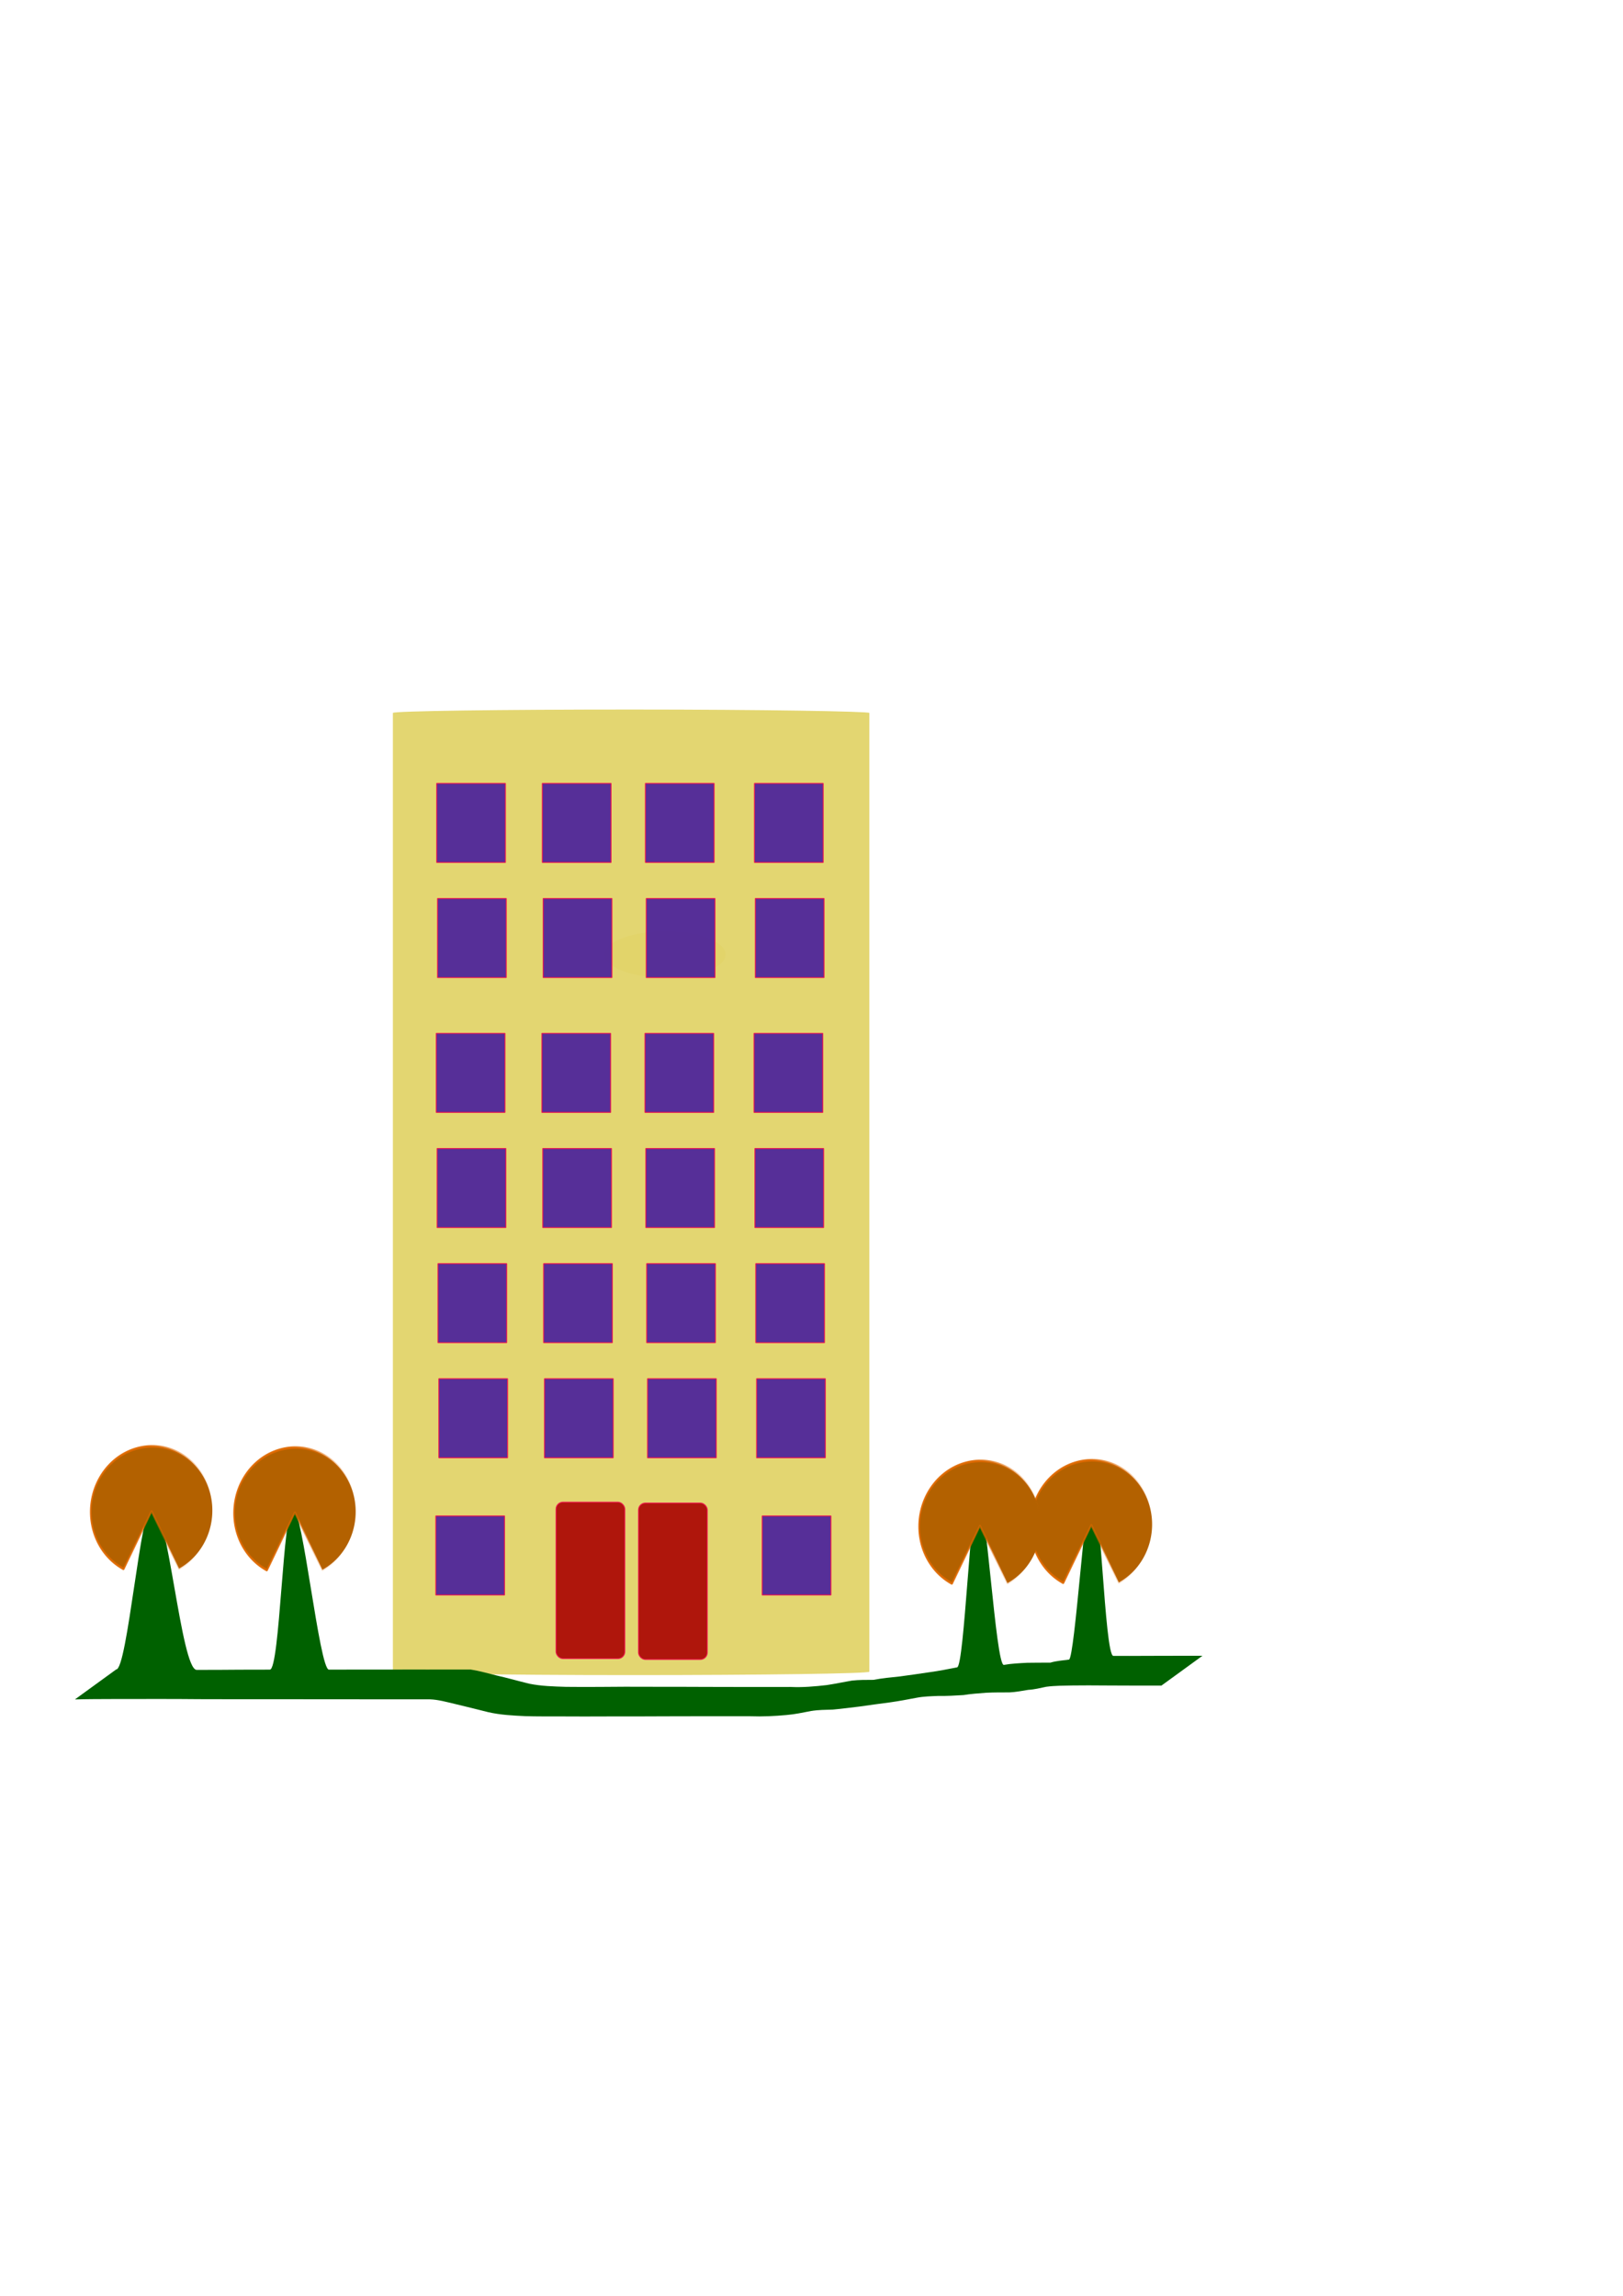 <?xml version="1.0" encoding="UTF-8" standalone="no"?>
<!-- Created with Inkscape (http://www.inkscape.org/) -->
<svg
   xmlns:dc="http://purl.org/dc/elements/1.1/"
   xmlns:cc="http://web.resource.org/cc/"
   xmlns:rdf="http://www.w3.org/1999/02/22-rdf-syntax-ns#"
   xmlns:svg="http://www.w3.org/2000/svg"
   xmlns="http://www.w3.org/2000/svg"
   xmlns:xlink="http://www.w3.org/1999/xlink"
   xmlns:sodipodi="http://sodipodi.sourceforge.net/DTD/sodipodi-0.dtd"
   xmlns:inkscape="http://www.inkscape.org/namespaces/inkscape"
   id="svg5445"
   sodipodi:version="0.32"
   inkscape:version="0.45.1"
   width="210mm"
   height="297mm"
   sodipodi:docbase="C:\Documents and Settings\Rinze\Bureaublad"
   sodipodi:docname="flat.svg"
   inkscape:output_extension="org.inkscape.output.svg.inkscape">
  <defs
     id="defs5448">
    <linearGradient
       inkscape:collect="always"
       id="linearGradient16872">
      <stop
         style="stop-color:#df6800;stop-opacity:1;"
         offset="0"
         id="stop16874" />
      <stop
         style="stop-color:#df6800;stop-opacity:0;"
         offset="1"
         id="stop16876" />
    </linearGradient>
    <linearGradient
       id="linearGradient9741">
      <stop
         style="stop-color:#c52b25;stop-opacity:1;"
         offset="0"
         id="stop9743" />
      <stop
         style="stop-color:#d67470;stop-opacity:0;"
         offset="1"
         id="stop9745" />
    </linearGradient>
    <linearGradient
       id="linearGradient9730">
      <stop
         style="stop-color:#9b6db8;stop-opacity:1;"
         offset="0"
         id="stop9732" />
      <stop
         id="stop9738"
         offset="0.039"
         style="stop-color:#9c9cb8;stop-opacity:0.498;" />
      <stop
         style="stop-color:#9de2b8;stop-opacity:0;"
         offset="1"
         id="stop9734" />
    </linearGradient>
    <linearGradient
       id="linearGradient9606">
      <stop
         style="stop-color:#e3b7b7;stop-opacity:1;"
         offset="0"
         id="stop9608" />
      <stop
         id="stop9614"
         offset="0.5"
         style="stop-color:#d5b7b7;stop-opacity:0.498;" />
      <stop
         style="stop-color:#c8b7b7;stop-opacity:0;"
         offset="1"
         id="stop9610" />
    </linearGradient>
    <linearGradient
       inkscape:collect="always"
       xlink:href="#linearGradient9741"
       id="linearGradient16858"
       x1="184.204"
       y1="323.738"
       x2="271.161"
       y2="323.738"
       gradientUnits="userSpaceOnUse" />
    <linearGradient
       inkscape:collect="always"
       xlink:href="#linearGradient9741"
       id="linearGradient16862"
       gradientUnits="userSpaceOnUse"
       x1="184.204"
       y1="323.738"
       x2="271.161"
       y2="323.738" />
    <linearGradient
       inkscape:collect="always"
       xlink:href="#linearGradient16872"
       id="linearGradient16878"
       x1="189.612"
       y1="384.748"
       x2="200.362"
       y2="386.789"
       gradientUnits="userSpaceOnUse" />
    <linearGradient
       inkscape:collect="always"
       xlink:href="#linearGradient16872"
       id="linearGradient16882"
       gradientUnits="userSpaceOnUse"
       x1="189.612"
       y1="384.748"
       x2="200.362"
       y2="386.789" />
    <linearGradient
       inkscape:collect="always"
       xlink:href="#linearGradient16872"
       id="linearGradient16886"
       gradientUnits="userSpaceOnUse"
       x1="189.612"
       y1="384.748"
       x2="200.362"
       y2="386.789" />
    <linearGradient
       inkscape:collect="always"
       xlink:href="#linearGradient16872"
       id="linearGradient16890"
       gradientUnits="userSpaceOnUse"
       x1="189.612"
       y1="384.748"
       x2="200.362"
       y2="386.789" />
    <linearGradient
       inkscape:collect="always"
       xlink:href="#linearGradient9741"
       id="linearGradient16982"
       gradientUnits="userSpaceOnUse"
       x1="184.204"
       y1="323.738"
       x2="271.161"
       y2="323.738" />
  </defs>
  <sodipodi:namedview
     inkscape:window-height="480"
     inkscape:window-width="640"
     inkscape:pageshadow="2"
     inkscape:pageopacity="0.0"
     guidetolerance="10.0"
     gridtolerance="10.0"
     objecttolerance="10.0"
     borderopacity="1.0"
     bordercolor="#666666"
     pagecolor="#ffffff"
     id="base" />
  <path
     sodipodi:type="arc"
     style="opacity:0.558;fill:#cdb600;fill-opacity:0.114;fill-rule:nonzero;stroke:#171000;stroke-width:0;stroke-linecap:square;stroke-linejoin:miter;stroke-miterlimit:4.6;stroke-dasharray:none;stroke-dashoffset:0;stroke-opacity:1"
     id="path16768"
     sodipodi:cx="325.31186"
     sodipodi:cy="466.70239"
     sodipodi:rx="29.529064"
     sodipodi:ry="11.319475"
     d="M 354.841,466.702 A 29.529,11.319 0 1 1 354.841,466.689 L 325.312,466.702 z"
     sodipodi:start="0"
     sodipodi:end="6.2819733"
     inkscape:export-filename="C:\Documents and Settings\Rinze\Bureaublad\flat.png"
     inkscape:export-xdpi="90"
     inkscape:export-ydpi="90" />
  <rect
     style="opacity:0.558;fill:#cdb500;fill-opacity:1;fill-rule:nonzero;stroke:#91b900;stroke-width:0;stroke-linecap:square;stroke-linejoin:miter;stroke-miterlimit:4.6;stroke-dasharray:none;stroke-dashoffset:0;stroke-opacity:1"
     id="rect16760"
     width="233.004"
     height="472.104"
     x="192.135"
     y="346.922"
     rx="213.133"
     ry="1.657"
     inkscape:export-filename="C:\Documents and Settings\Rinze\Bureaublad\flat.png"
     inkscape:export-xdpi="90"
     inkscape:export-ydpi="90" />
  <rect
     style="fill:#471c9c;fill-opacity:0.895;fill-rule:evenodd;stroke:#ef104d;stroke-width:0.5;stroke-linecap:square;stroke-linejoin:bevel;stroke-miterlimit:0.1;stroke-dasharray:none;stroke-dashoffset:0;stroke-opacity:0.877"
     id="rect16778"
     width="33.602"
     height="38.642"
     x="213.556"
     y="383.044"
     rx="16.801"
     ry="0"
     inkscape:export-filename="C:\Documents and Settings\Rinze\Bureaublad\flat.png"
     inkscape:export-xdpi="90"
     inkscape:export-ydpi="90" />
  <rect
     style="fill:#471c9c;fill-opacity:0.895;fill-rule:evenodd;stroke:#ef104d;stroke-width:0.5;stroke-linecap:square;stroke-linejoin:bevel;stroke-miterlimit:0.1;stroke-dasharray:none;stroke-dashoffset:0;stroke-opacity:0.877"
     id="rect16782"
     width="33.602"
     height="38.642"
     x="265.219"
     y="383.044"
     rx="16.801"
     ry="0"
     inkscape:export-filename="C:\Documents and Settings\Rinze\Bureaublad\flat.png"
     inkscape:export-xdpi="90"
     inkscape:export-ydpi="90" />
  <rect
     style="fill:#471c9c;fill-opacity:0.895;fill-rule:evenodd;stroke:#ef104d;stroke-width:0.5;stroke-linecap:square;stroke-linejoin:bevel;stroke-miterlimit:0.1;stroke-dasharray:none;stroke-dashoffset:0;stroke-opacity:0.877"
     id="rect16788"
     width="33.602"
     height="38.642"
     x="368.964"
     y="383.044"
     rx="16.801"
     ry="0"
     inkscape:export-filename="C:\Documents and Settings\Rinze\Bureaublad\flat.png"
     inkscape:export-xdpi="90"
     inkscape:export-ydpi="90" />
  <rect
     style="fill:#471c9c;fill-opacity:0.895;fill-rule:evenodd;stroke:#ef104d;stroke-width:0.5;stroke-linecap:square;stroke-linejoin:bevel;stroke-miterlimit:0.1;stroke-dasharray:none;stroke-dashoffset:0;stroke-opacity:0.877"
     id="rect16794"
     width="33.602"
     height="38.642"
     x="315.621"
     y="383.044"
     rx="16.801"
     ry="0"
     inkscape:export-filename="C:\Documents and Settings\Rinze\Bureaublad\flat.png"
     inkscape:export-xdpi="90"
     inkscape:export-ydpi="90" />
  <rect
     style="fill:#471c9c;fill-opacity:0.895;fill-rule:evenodd;stroke:#ef104d;stroke-width:0.5;stroke-linecap:square;stroke-linejoin:bevel;stroke-miterlimit:0.1;stroke-dasharray:none;stroke-dashoffset:0;stroke-opacity:0.877"
     id="rect16802"
     width="33.602"
     height="38.642"
     x="372.744"
     y="741.215"
     rx="16.801"
     ry="0"
     inkscape:export-filename="C:\Documents and Settings\Rinze\Bureaublad\flat.png"
     inkscape:export-xdpi="90"
     inkscape:export-ydpi="90" />
  <rect
     style="fill:#471c9c;fill-opacity:0.895;fill-rule:evenodd;stroke:#ef104d;stroke-width:0.5;stroke-linecap:square;stroke-linejoin:bevel;stroke-miterlimit:0.1;stroke-dasharray:none;stroke-dashoffset:0;stroke-opacity:0.877"
     id="rect16804"
     width="33.602"
     height="38.642"
     x="213.136"
     y="741.215"
     rx="16.801"
     ry="0"
     inkscape:export-filename="C:\Documents and Settings\Rinze\Bureaublad\flat.png"
     inkscape:export-xdpi="90"
     inkscape:export-ydpi="90" />
  <rect
     style="fill:#471c9c;fill-opacity:0.895;fill-rule:evenodd;stroke:#ef104d;stroke-width:0.5;stroke-linecap:square;stroke-linejoin:bevel;stroke-miterlimit:0.1;stroke-dasharray:none;stroke-dashoffset:0;stroke-opacity:0.877"
     id="rect16806"
     width="33.602"
     height="38.642"
     x="213.976"
     y="439.327"
     rx="16.801"
     ry="0"
     inkscape:export-filename="C:\Documents and Settings\Rinze\Bureaublad\flat.png"
     inkscape:export-xdpi="90"
     inkscape:export-ydpi="90" />
  <rect
     style="fill:#471c9c;fill-opacity:0.895;fill-rule:evenodd;stroke:#ef104d;stroke-width:0.5;stroke-linecap:square;stroke-linejoin:bevel;stroke-miterlimit:0.1;stroke-dasharray:none;stroke-dashoffset:0;stroke-opacity:0.877"
     id="rect16808"
     width="33.602"
     height="38.642"
     x="265.639"
     y="439.327"
     rx="16.801"
     ry="0"
     inkscape:export-filename="C:\Documents and Settings\Rinze\Bureaublad\flat.png"
     inkscape:export-xdpi="90"
     inkscape:export-ydpi="90" />
  <rect
     style="fill:#471c9c;fill-opacity:0.895;fill-rule:evenodd;stroke:#ef104d;stroke-width:0.5;stroke-linecap:square;stroke-linejoin:bevel;stroke-miterlimit:0.1;stroke-dasharray:none;stroke-dashoffset:0;stroke-opacity:0.877"
     id="rect16810"
     width="33.602"
     height="38.642"
     x="369.384"
     y="439.327"
     rx="16.801"
     ry="0"
     inkscape:export-filename="C:\Documents and Settings\Rinze\Bureaublad\flat.png"
     inkscape:export-xdpi="90"
     inkscape:export-ydpi="90" />
  <rect
     style="fill:#471c9c;fill-opacity:0.895;fill-rule:evenodd;stroke:#ef104d;stroke-width:0.5;stroke-linecap:square;stroke-linejoin:bevel;stroke-miterlimit:0.1;stroke-dasharray:none;stroke-dashoffset:0;stroke-opacity:0.877"
     id="rect16812"
     width="33.602"
     height="38.642"
     x="316.041"
     y="439.327"
     rx="16.801"
     ry="0"
     inkscape:export-filename="C:\Documents and Settings\Rinze\Bureaublad\flat.png"
     inkscape:export-xdpi="90"
     inkscape:export-ydpi="90" />
  <rect
     style="fill:#471c9c;fill-opacity:0.895;fill-rule:evenodd;stroke:#ef104d;stroke-width:0.5;stroke-linecap:square;stroke-linejoin:bevel;stroke-miterlimit:0.1;stroke-dasharray:none;stroke-dashoffset:0;stroke-opacity:0.877"
     id="rect16814"
     width="33.602"
     height="38.642"
     x="213.346"
     y="505.271"
     rx="16.801"
     ry="0"
     inkscape:export-filename="C:\Documents and Settings\Rinze\Bureaublad\flat.png"
     inkscape:export-xdpi="90"
     inkscape:export-ydpi="90" />
  <rect
     style="fill:#471c9c;fill-opacity:0.895;fill-rule:evenodd;stroke:#ef104d;stroke-width:0.5;stroke-linecap:square;stroke-linejoin:bevel;stroke-miterlimit:0.1;stroke-dasharray:none;stroke-dashoffset:0;stroke-opacity:0.877"
     id="rect16816"
     width="33.602"
     height="38.642"
     x="265.009"
     y="505.271"
     rx="16.801"
     ry="0"
     inkscape:export-filename="C:\Documents and Settings\Rinze\Bureaublad\flat.png"
     inkscape:export-xdpi="90"
     inkscape:export-ydpi="90" />
  <rect
     style="fill:#471c9c;fill-opacity:0.895;fill-rule:evenodd;stroke:#ef104d;stroke-width:0.5;stroke-linecap:square;stroke-linejoin:bevel;stroke-miterlimit:0.1;stroke-dasharray:none;stroke-dashoffset:0;stroke-opacity:0.877"
     id="rect16818"
     width="33.602"
     height="38.642"
     x="368.754"
     y="505.27"
     rx="16.801"
     ry="0"
     inkscape:export-filename="C:\Documents and Settings\Rinze\Bureaublad\flat.png"
     inkscape:export-xdpi="90"
     inkscape:export-ydpi="90" />
  <rect
     style="fill:#471c9c;fill-opacity:0.895;fill-rule:evenodd;stroke:#ef104d;stroke-width:0.5;stroke-linecap:square;stroke-linejoin:bevel;stroke-miterlimit:0.1;stroke-dasharray:none;stroke-dashoffset:0;stroke-opacity:0.877"
     id="rect16820"
     width="33.602"
     height="38.642"
     x="315.411"
     y="505.271"
     rx="16.801"
     ry="0"
     inkscape:export-filename="C:\Documents and Settings\Rinze\Bureaublad\flat.png"
     inkscape:export-xdpi="90"
     inkscape:export-ydpi="90" />
  <rect
     style="fill:#471c9c;fill-opacity:0.895;fill-rule:evenodd;stroke:#ef104d;stroke-width:0.5;stroke-linecap:square;stroke-linejoin:bevel;stroke-miterlimit:0.1;stroke-dasharray:none;stroke-dashoffset:0;stroke-opacity:0.877"
     id="rect16822"
     width="33.602"
     height="38.642"
     x="213.766"
     y="561.553"
     rx="16.801"
     ry="0"
     inkscape:export-filename="C:\Documents and Settings\Rinze\Bureaublad\flat.png"
     inkscape:export-xdpi="90"
     inkscape:export-ydpi="90" />
  <rect
     style="fill:#471c9c;fill-opacity:0.895;fill-rule:evenodd;stroke:#ef104d;stroke-width:0.5;stroke-linecap:square;stroke-linejoin:bevel;stroke-miterlimit:0.1;stroke-dasharray:none;stroke-dashoffset:0;stroke-opacity:0.877"
     id="rect16824"
     width="33.602"
     height="38.642"
     x="265.429"
     y="561.553"
     rx="16.801"
     ry="0"
     inkscape:export-filename="C:\Documents and Settings\Rinze\Bureaublad\flat.png"
     inkscape:export-xdpi="90"
     inkscape:export-ydpi="90" />
  <rect
     style="fill:#471c9c;fill-opacity:0.895;fill-rule:evenodd;stroke:#ef104d;stroke-width:0.5;stroke-linecap:square;stroke-linejoin:bevel;stroke-miterlimit:0.1;stroke-dasharray:none;stroke-dashoffset:0;stroke-opacity:0.877"
     id="rect16826"
     width="33.602"
     height="38.642"
     x="369.174"
     y="561.553"
     rx="16.801"
     ry="0"
     inkscape:export-filename="C:\Documents and Settings\Rinze\Bureaublad\flat.png"
     inkscape:export-xdpi="90"
     inkscape:export-ydpi="90" />
  <rect
     style="fill:#471c9c;fill-opacity:0.895;fill-rule:evenodd;stroke:#ef104d;stroke-width:0.5;stroke-linecap:square;stroke-linejoin:bevel;stroke-miterlimit:0.1;stroke-dasharray:none;stroke-dashoffset:0;stroke-opacity:0.877"
     id="rect16828"
     width="33.602"
     height="38.642"
     x="315.831"
     y="561.553"
     rx="16.801"
     ry="0"
     inkscape:export-filename="C:\Documents and Settings\Rinze\Bureaublad\flat.png"
     inkscape:export-xdpi="90"
     inkscape:export-ydpi="90" />
  <rect
     style="fill:#471c9c;fill-opacity:0.895;fill-rule:evenodd;stroke:#ef104d;stroke-width:0.5;stroke-linecap:square;stroke-linejoin:bevel;stroke-miterlimit:0.1;stroke-dasharray:none;stroke-dashoffset:0;stroke-opacity:0.877"
     id="rect16830"
     width="33.602"
     height="38.642"
     x="214.186"
     y="617.836"
     rx="16.801"
     ry="0"
     inkscape:export-filename="C:\Documents and Settings\Rinze\Bureaublad\flat.png"
     inkscape:export-xdpi="90"
     inkscape:export-ydpi="90" />
  <rect
     style="fill:#471c9c;fill-opacity:0.895;fill-rule:evenodd;stroke:#ef104d;stroke-width:0.5;stroke-linecap:square;stroke-linejoin:bevel;stroke-miterlimit:0.1;stroke-dasharray:none;stroke-dashoffset:0;stroke-opacity:0.877"
     id="rect16832"
     width="33.602"
     height="38.642"
     x="265.849"
     y="617.836"
     rx="16.801"
     ry="0"
     inkscape:export-filename="C:\Documents and Settings\Rinze\Bureaublad\flat.png"
     inkscape:export-xdpi="90"
     inkscape:export-ydpi="90" />
  <rect
     style="fill:#471c9c;fill-opacity:0.895;fill-rule:evenodd;stroke:#ef104d;stroke-width:0.5;stroke-linecap:square;stroke-linejoin:bevel;stroke-miterlimit:0.1;stroke-dasharray:none;stroke-dashoffset:0;stroke-opacity:0.877"
     id="rect16834"
     width="33.602"
     height="38.642"
     x="369.594"
     y="617.836"
     rx="16.801"
     ry="0"
     inkscape:export-filename="C:\Documents and Settings\Rinze\Bureaublad\flat.png"
     inkscape:export-xdpi="90"
     inkscape:export-ydpi="90" />
  <rect
     style="fill:#471c9c;fill-opacity:0.895;fill-rule:evenodd;stroke:#ef104d;stroke-width:0.5;stroke-linecap:square;stroke-linejoin:bevel;stroke-miterlimit:0.1;stroke-dasharray:none;stroke-dashoffset:0;stroke-opacity:0.877"
     id="rect16836"
     width="33.602"
     height="38.642"
     x="316.251"
     y="617.836"
     rx="16.801"
     ry="0"
     inkscape:export-filename="C:\Documents and Settings\Rinze\Bureaublad\flat.png"
     inkscape:export-xdpi="90"
     inkscape:export-ydpi="90" />
  <rect
     style="fill:#471c9c;fill-opacity:0.895;fill-rule:evenodd;stroke:#ef104d;stroke-width:0.5;stroke-linecap:square;stroke-linejoin:bevel;stroke-miterlimit:0.1;stroke-dasharray:none;stroke-dashoffset:0;stroke-opacity:0.877"
     id="rect16838"
     width="33.602"
     height="38.642"
     x="214.606"
     y="674.119"
     rx="16.801"
     ry="0"
     inkscape:export-filename="C:\Documents and Settings\Rinze\Bureaublad\flat.png"
     inkscape:export-xdpi="90"
     inkscape:export-ydpi="90" />
  <rect
     style="fill:#471c9c;fill-opacity:0.895;fill-rule:evenodd;stroke:#ef104d;stroke-width:0.5;stroke-linecap:square;stroke-linejoin:bevel;stroke-miterlimit:0.1;stroke-dasharray:none;stroke-dashoffset:0;stroke-opacity:0.877"
     id="rect16840"
     width="33.602"
     height="38.642"
     x="266.269"
     y="674.119"
     rx="16.801"
     ry="0"
     inkscape:export-filename="C:\Documents and Settings\Rinze\Bureaublad\flat.png"
     inkscape:export-xdpi="90"
     inkscape:export-ydpi="90" />
  <rect
     style="fill:#471c9c;fill-opacity:0.895;fill-rule:evenodd;stroke:#ef104d;stroke-width:0.5;stroke-linecap:square;stroke-linejoin:bevel;stroke-miterlimit:0.1;stroke-dasharray:none;stroke-dashoffset:0;stroke-opacity:0.877"
     id="rect16842"
     width="33.602"
     height="38.642"
     x="370.014"
     y="674.119"
     rx="16.801"
     ry="0"
     inkscape:export-filename="C:\Documents and Settings\Rinze\Bureaublad\flat.png"
     inkscape:export-xdpi="90"
     inkscape:export-ydpi="90" />
  <rect
     style="fill:#471c9c;fill-opacity:0.895;fill-rule:evenodd;stroke:#ef104d;stroke-width:0.5;stroke-linecap:square;stroke-linejoin:bevel;stroke-miterlimit:0.1;stroke-dasharray:none;stroke-dashoffset:0;stroke-opacity:0.877"
     id="rect16844"
     width="33.602"
     height="38.642"
     x="316.671"
     y="674.119"
     rx="16.801"
     ry="0"
     inkscape:export-filename="C:\Documents and Settings\Rinze\Bureaublad\flat.png"
     inkscape:export-xdpi="90"
     inkscape:export-ydpi="90" />
  <rect
     style="fill:#aa0000;fill-opacity:0.895;fill-rule:evenodd;stroke:#ef104d;stroke-width:0.5;stroke-linecap:square;stroke-linejoin:bevel;stroke-miterlimit:0.1;stroke-dasharray:none;stroke-dashoffset:0;stroke-opacity:0.877"
     id="rect16846"
     width="33.602"
     height="76.444"
     x="271.939"
     y="734.494"
     rx="3.36"
     inkscape:export-filename="C:\Documents and Settings\Rinze\Bureaublad\flat.png"
     inkscape:export-xdpi="90"
     inkscape:export-ydpi="90" />
  <rect
     style="fill:#aa0000;fill-opacity:0.895;fill-rule:evenodd;stroke:#ef104d;stroke-width:0.5;stroke-linecap:square;stroke-linejoin:bevel;stroke-miterlimit:0.1;stroke-dasharray:none;stroke-dashoffset:0;stroke-opacity:0.877"
     id="rect16848"
     width="33.602"
     height="76.444"
     x="312.261"
     y="734.915"
     rx="3.36"
     inkscape:export-filename="C:\Documents and Settings\Rinze\Bureaublad\flat.png"
     inkscape:export-xdpi="90"
     inkscape:export-ydpi="90" />
  <path
     style="fill:#006100;fill-opacity:1;fill-rule:nonzero;stroke:none;stroke-width:1px;stroke-linecap:butt;stroke-linejoin:miter;stroke-opacity:1"
     id="path16866"
     d="M 56.825,816.255 C 62.265,816.422 68.896,735.631 74.337,735.66 C 82.014,735.678 88.502,816.469 96.179,816.473 C 103.201,816.49 110.222,816.446 117.244,816.383 C 122.151,816.36 127.058,816.361 131.966,816.353 C 136.923,816.375 138.316,737.365 143.273,737.358 C 147.947,737.34 156.184,816.353 160.858,816.355 C 165.285,816.357 169.713,816.344 174.14,816.328 C 178.165,816.323 182.19,816.333 186.215,816.335 C 190.164,816.339 194.113,816.324 198.062,816.314 C 201.946,816.342 205.831,816.324 209.715,816.316 C 213.18,816.308 216.644,816.307 220.108,816.305 C 223.467,816.304 226.825,816.304 230.184,816.304 C 234.451,816.974 238.609,818.17 242.797,819.203 C 248.186,820.404 253.481,821.938 258.844,823.242 C 264.747,824.428 270.764,824.588 276.76,824.77 C 282.29,824.843 287.82,824.829 293.35,824.797 C 297.478,824.753 301.607,824.734 305.736,824.714 C 309.672,824.715 313.608,824.731 317.544,824.739 C 321.883,824.743 326.223,824.744 330.562,824.742 C 335.528,824.751 340.495,824.761 345.461,824.797 C 352.287,824.837 359.114,824.841 365.94,824.84 C 372.858,824.858 379.776,824.824 386.694,824.824 C 392.615,825.098 398.458,824.582 404.327,823.907 C 408.415,823.302 412.458,822.417 416.539,821.726 C 420.088,821.313 423.661,821.377 427.225,821.347 C 431.448,820.515 435.756,820.145 440.027,819.687 C 444.984,819.02 449.922,818.315 454.864,817.575 C 459.294,816.983 463.664,816.074 468.056,815.244 C 471.626,814.696 474.644,731.54 478.244,731.453 C 482.317,731.772 486.892,814.414 490.918,814.04 C 494.669,813.363 498.471,813.222 502.264,813.011 C 506.057,812.934 509.852,812.955 513.646,812.947 C 516.62,812.046 519.703,811.864 522.756,811.455 C 525.633,810.889 530.951,727.274 533.859,726.751 C 538.18,726.48 540.133,809.661 544.459,809.629 C 549.654,809.675 554.849,809.642 560.044,809.62 C 563.785,809.598 567.527,809.593 571.268,809.586 C 574.624,809.583 577.98,809.584 581.336,809.584 C 583.571,809.584 585.805,809.584 588.04,809.584 L 567.991,824.15 C 565.756,824.15 563.521,824.151 561.286,824.151 C 557.933,824.15 554.579,824.152 551.226,824.147 C 547.521,824.137 543.816,824.131 540.111,824.1 C 534.93,824.068 529.75,824.015 524.57,824.101 C 520.251,824.198 515.913,824.162 511.623,824.734 C 508.712,825.35 505.812,826.083 502.829,826.243 C 499.782,826.74 496.723,827.341 493.639,827.484 C 489.857,827.496 486.074,827.466 482.296,827.659 C 478.57,827.941 474.843,828.193 471.15,828.795 C 467.044,829.02 462.944,829.303 458.82,829.215 C 455.31,829.369 451.785,829.43 448.319,830.092 C 443.961,830.926 439.603,831.746 435.209,832.366 C 430.258,833.023 425.304,833.672 420.361,834.398 C 415.988,834.898 411.623,835.517 407.244,835.892 C 403.733,836.003 400.206,836.003 396.726,836.566 C 392.712,837.326 388.706,838.213 384.627,838.547 C 378.749,839.082 372.883,839.367 366.975,839.151 C 360.072,839.152 353.168,839.118 346.265,839.135 C 339.398,839.135 332.532,839.139 325.666,839.179 C 320.649,839.214 315.632,839.225 310.616,839.234 C 306.274,839.231 301.933,839.233 297.591,839.236 C 293.631,839.245 289.67,839.259 285.709,839.267 C 281.638,839.257 277.567,839.248 273.496,839.228 C 267.967,839.214 262.437,839.267 256.91,839.101 C 250.831,838.806 244.736,838.517 238.778,837.151 C 233.368,835.793 227.961,834.434 222.534,833.149 C 218.444,832.198 214.358,831.003 210.135,830.871 C 206.777,830.87 203.419,830.871 200.061,830.87 C 196.607,830.868 193.153,830.867 189.699,830.859 C 185.813,830.851 181.926,830.833 178.04,830.861 C 174.11,830.851 170.181,830.836 166.251,830.839 C 162.22,830.842 158.187,830.852 154.155,830.847 C 149.753,830.831 145.351,830.818 140.948,830.82 C 136.279,830.822 131.61,830.833 126.941,830.815 C 121.978,830.808 117.015,830.8 112.052,830.821 C 107.172,830.813 102.292,830.815 97.413,830.791 C 90.473,830.728 83.534,830.685 76.594,830.702 C 68.891,830.706 61.187,830.712 53.484,830.731 C 47.869,830.761 42.253,830.757 36.64,830.92 L 56.825,816.255 z "
     sodipodi:nodetypes="ccsccsssscssccccssssscccccccccccccccsssccssscccccccscccccccsssssccscsscssssccsccc"
     inkscape:export-filename="C:\Documents and Settings\Rinze\Bureaublad\flat.png"
     inkscape:export-xdpi="90"
     inkscape:export-ydpi="90" />
  <path
     sodipodi:type="arc"
     style="fill:#b36100;fill-opacity:1;fill-rule:evenodd;stroke:url(#linearGradient16878);stroke-width:0.248;stroke-linecap:square;stroke-linejoin:bevel;stroke-miterlimit:4;stroke-dasharray:none;stroke-dashoffset:0;stroke-opacity:0.93"
     id="path16870"
     sodipodi:cx="192.01086"
     sodipodi:cy="385.67474"
     sodipodi:rx="9.3484316"
     sodipodi:ry="6.1770597"
     d="M 188.443,391.384 A 9.348,6.177 0 1 1 196.937,390.925 L 192.011,385.675 z"
     sodipodi:start="1.9624278"
     sodipodi:end="7.298949"
     transform="matrix(3.169,0.253,-0.409,5.111,82.94,-1274.106)"
     inkscape:export-filename="C:\Documents and Settings\Rinze\Bureaublad\flat.png"
     inkscape:export-xdpi="90"
     inkscape:export-ydpi="90" />
  <path
     sodipodi:type="arc"
     style="fill:#b36100;fill-opacity:1;fill-rule:evenodd;stroke:url(#linearGradient16882);stroke-width:0.248;stroke-linecap:square;stroke-linejoin:bevel;stroke-miterlimit:4;stroke-dasharray:none;stroke-dashoffset:0;stroke-opacity:0.93"
     id="path16880"
     sodipodi:cx="192.01086"
     sodipodi:cy="385.67474"
     sodipodi:rx="9.3484316"
     sodipodi:ry="6.1770597"
     d="M 188.443,391.384 A 9.348,6.177 0 1 1 196.937,390.925 L 192.011,385.675 z"
     sodipodi:start="1.9624278"
     sodipodi:end="7.298949"
     transform="matrix(3.169,0.253,-0.409,5.111,28.478,-1273.781)"
     inkscape:export-filename="C:\Documents and Settings\Rinze\Bureaublad\flat.png"
     inkscape:export-xdpi="90"
     inkscape:export-ydpi="90" />
  <path
     sodipodi:type="arc"
     style="fill:#b36100;fill-opacity:1;fill-rule:evenodd;stroke:url(#linearGradient16886);stroke-width:0.248;stroke-linecap:square;stroke-linejoin:bevel;stroke-miterlimit:4;stroke-dasharray:none;stroke-dashoffset:0;stroke-opacity:0.93"
     id="path16884"
     sodipodi:cx="192.01086"
     sodipodi:cy="385.67474"
     sodipodi:rx="9.3484316"
     sodipodi:ry="6.1770597"
     d="M 188.443,391.384 A 9.348,6.177 0 1 1 196.937,390.925 L 192.011,385.675 z"
     sodipodi:start="1.9624278"
     sodipodi:end="7.298949"
     transform="matrix(3.169,0.253,-0.409,5.111,-306.538,-1280.315)"
     inkscape:export-filename="C:\Documents and Settings\Rinze\Bureaublad\flat.png"
     inkscape:export-xdpi="90"
     inkscape:export-ydpi="90" />
  <path
     sodipodi:type="arc"
     style="fill:#b36100;fill-opacity:1;fill-rule:evenodd;stroke:url(#linearGradient16890);stroke-width:0.248;stroke-linecap:square;stroke-linejoin:bevel;stroke-miterlimit:4;stroke-dasharray:none;stroke-dashoffset:0;stroke-opacity:0.93"
     id="path16888"
     sodipodi:cx="192.01086"
     sodipodi:cy="385.67474"
     sodipodi:rx="9.3484316"
     sodipodi:ry="6.1770597"
     d="M 188.443,391.384 A 9.348,6.177 0 1 1 196.937,390.925 L 192.011,385.675 z"
     sodipodi:start="1.9624278"
     sodipodi:end="7.298949"
     transform="matrix(3.169,0.253,-0.409,5.111,-376.63,-1280.909)"
     inkscape:export-xdpi="90"
     inkscape:export-ydpi="90"
     inkscape:export-filename="C:\Documents and Settings\Rinze\Bureaublad\flat.png" />
</svg>
